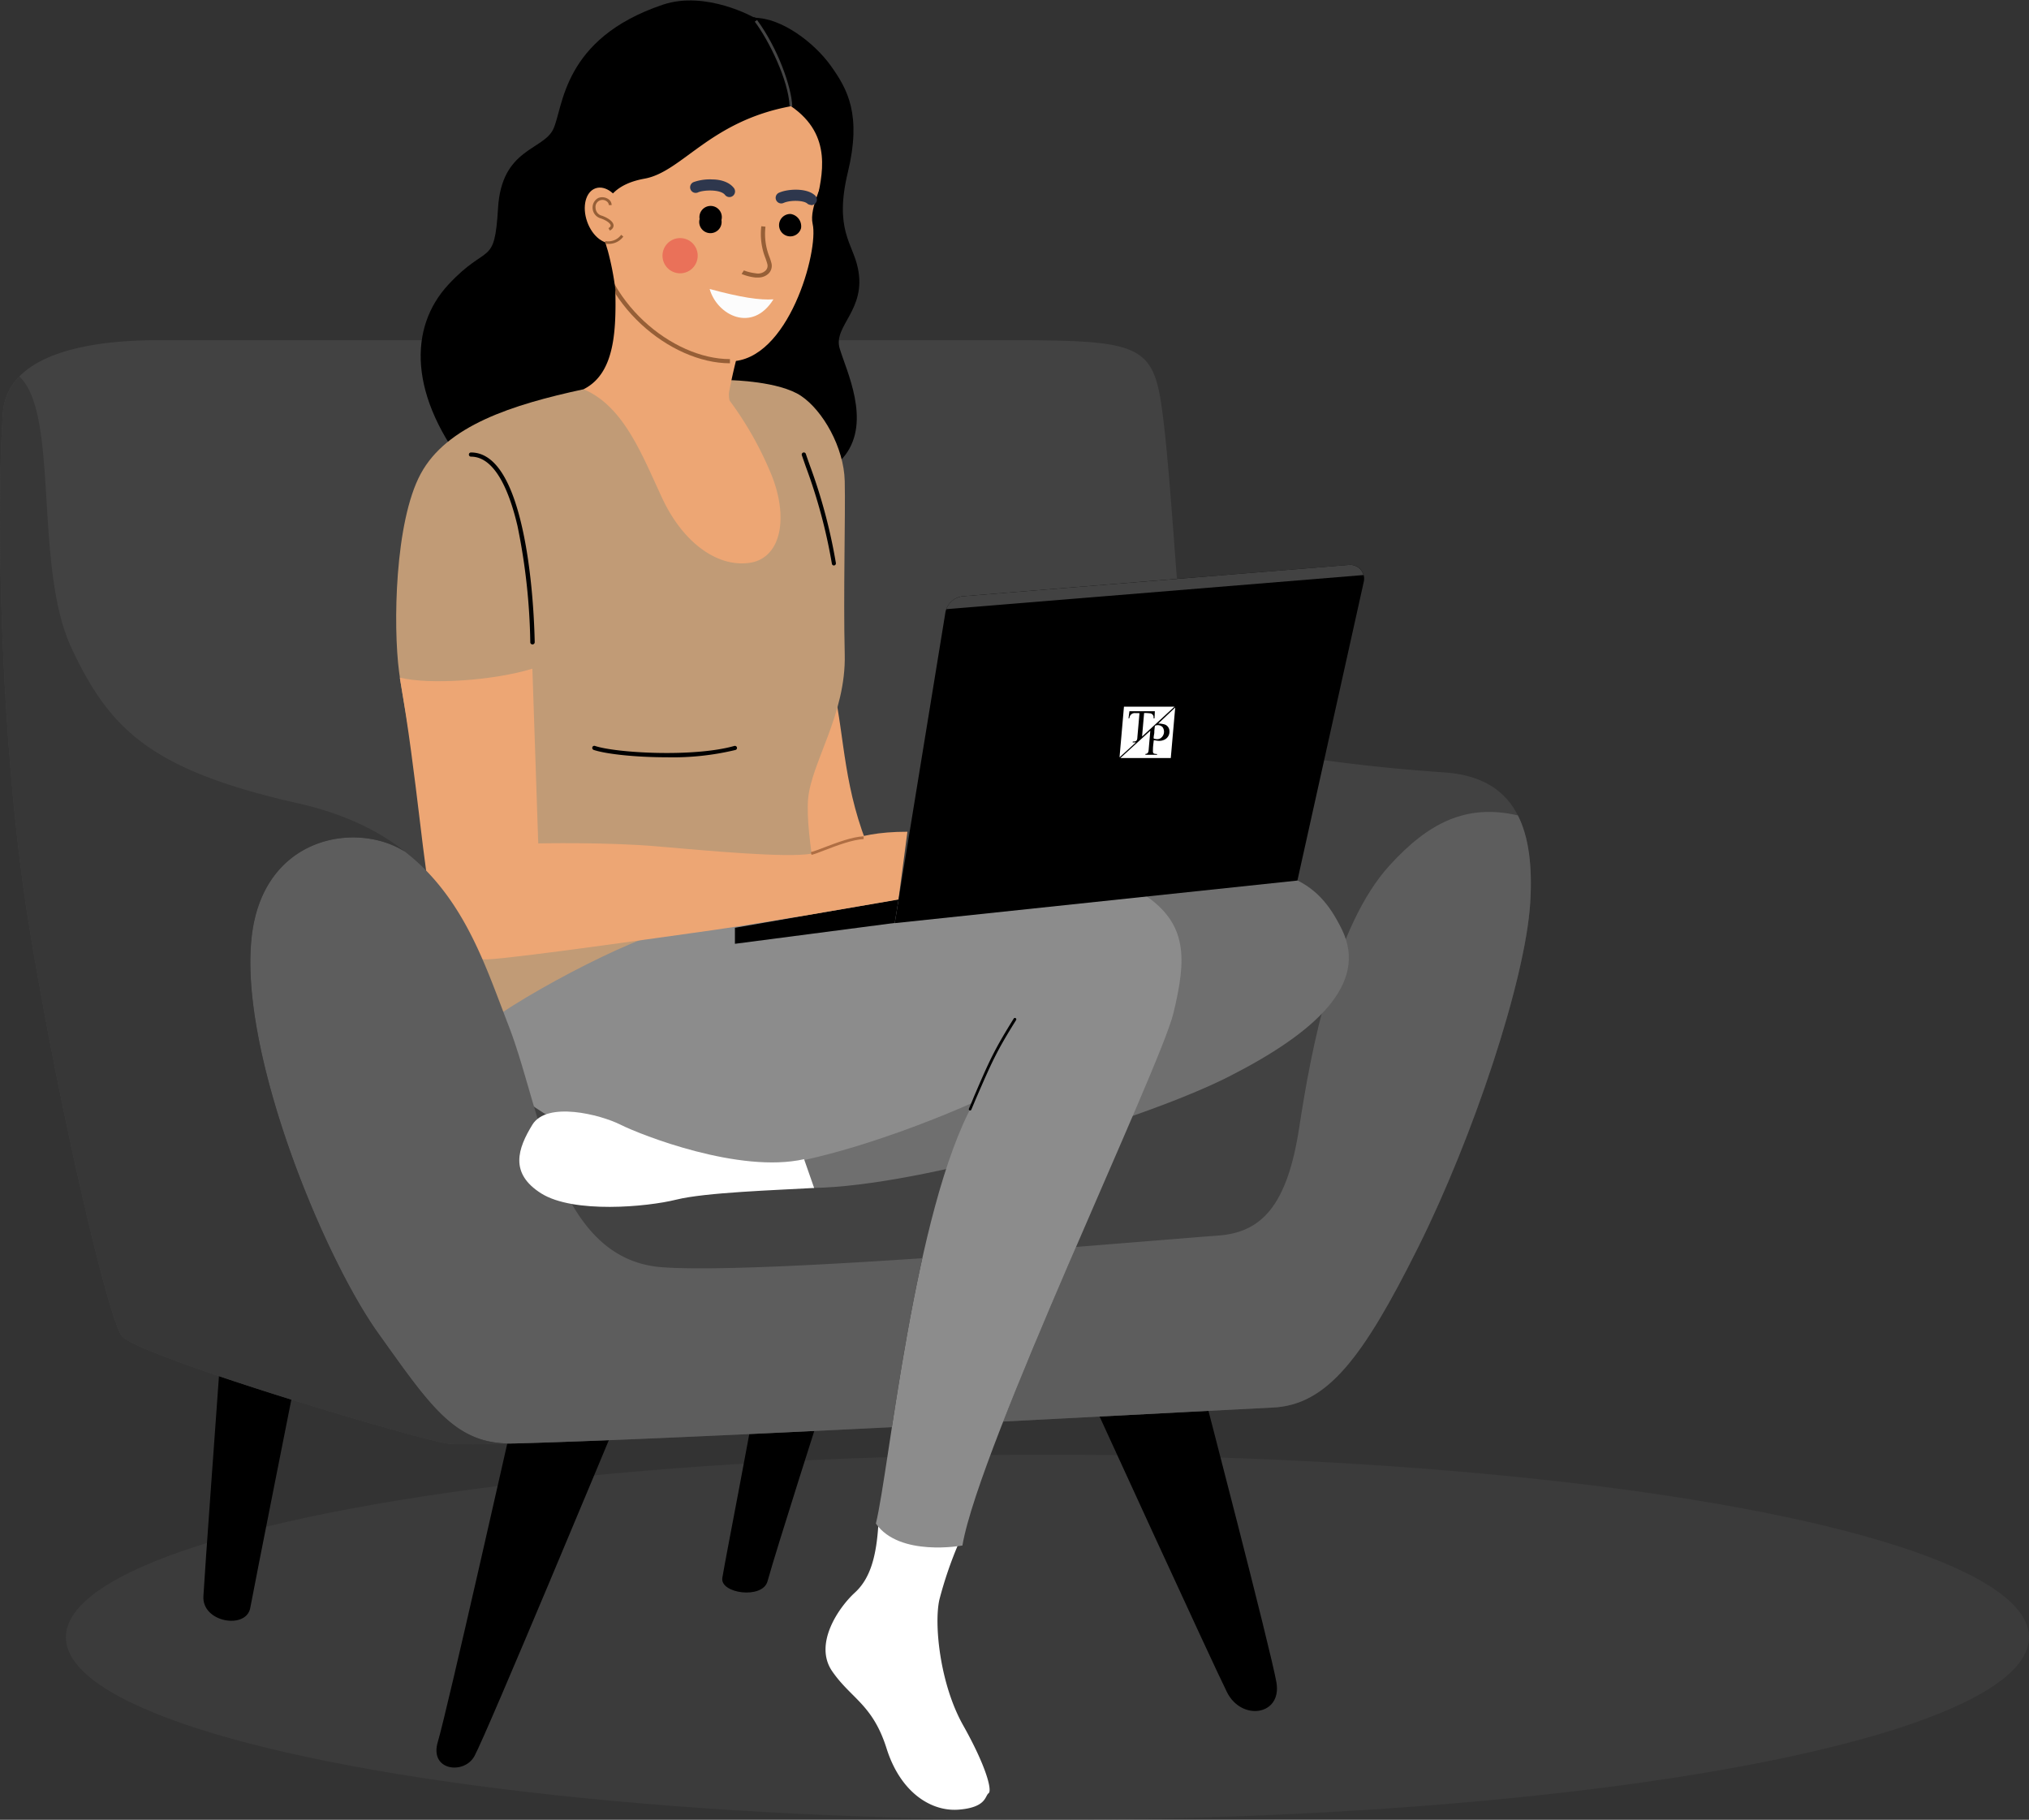 <?xml version="1.0" encoding="UTF-8"?> <svg xmlns="http://www.w3.org/2000/svg" id="Layer_1" data-name="Layer 1" viewBox="0 0 407.8 365.67"><rect x="0" y="0" width="407.8" height="365.67" fill="#333333" stroke="none"/><defs><style>.cls-1,.cls-5{fill:#5d5d5d;}.cls-1{opacity:0.2;}.cls-2{fill:#424242;}.cls-3{fill:#eda674;}.cls-4{fill:#fff;}.cls-6{fill:#6f6f6f;}.cls-7{fill:#8c8c8c;}.cls-8{fill:#c19b76;}.cls-9{fill:#965f37;}.cls-10{fill:#ea7159;}.cls-11{fill:#2e374d;}.cls-12{fill:#fcfcfc;}.cls-13{fill:#af6e43;}.cls-14{fill:#373737;}</style></defs><title>boletinPark Hotel</title><ellipse class="cls-1" cx="210.52" cy="328.99" rx="197.28" ry="36.68"></ellipse><path d="M44.38,271.37c-.87,12.27-3.21,44.12-3.5,49.39s8.62,6.72,9.42,2.33,9.28-47,9.28-47Z"></path><path d="M103.14,284.81S89.77,344.18,88,350s5.29,6.67,7.36,2.87c2.49-4.55,28.2-66.34,28.2-66.34Z"></path><path d="M151.63,282.18c-.91,6-5.42,28.86-6.45,34.85-.55,3.18,8.07,4.38,9.08.72,1.82-6.59,11.11-35.57,11.11-35.57Z"></path><path d="M219.87,282.18s23.81,52,26.74,57.86,11.1,4.68,9.93-2-14.9-59.33-14.9-59.33Z"></path><path class="cls-2" d="M307.55,181.45c-1,15.67-11.51,47.17-22.55,69.24s-18.23,31.67-29.26,32.15-157.87,8.63-166,7.19-62.38-17.75-65.25-21.59-13-47.5-18.72-83S-.78,102.6.58,83.05a11.43,11.43,0,0,1,3.31-7.4c5.8-5.92,18-7.29,27.77-7.29H201.52c25.42,0,29.74.48,31.66,11.52s3.36,41.26,4.8,51.82a22.93,22.93,0,0,0,18.71,19.67c9.11,1.44,19.67,2.88,33.59,3.84,7.48.51,12.19,3.52,14.79,8.64h0C307.31,168.25,308,174.2,307.55,181.45Z"></path><path class="cls-3" d="M167.61,138.55c2.19,9.93,1.91,20.11,7.43,33l-22.63,5.39L151,149Z"></path><path class="cls-4" d="M176.54,306.32c-.38,6.1-1.5,10.76-4.72,13.7s-8.35,10.31-4.56,15.81,8.13,6.63,10.93,15.51,9,12.75,14.55,12.29,5.2-2.75,5.95-3.29-.45-5.37-5.12-13.67-5.87-20.31-4.77-25.22a79.45,79.45,0,0,1,4-11.62Z"></path><path class="cls-5" d="M307.55,181.45c-1,15.67-11.52,47.17-22.55,69.24s-18.23,31.67-29.26,32.15c-4.09.18-26.75,1.41-54.11,2.81,4.21-10.74,9.49-23.17,14.63-35.09,14.14-1.11,25.23-2.06,28.44-2.27,8.74-.58,14-5.86,16.42-21.7s7.1-40.53,18.12-52.64c7.84-8.63,15.47-12.5,25.83-10.1h0C307.31,168.25,308,174.2,307.55,181.45Z"></path><path class="cls-6" d="M241.14,171.51c17.39,3.83,23.28,4.42,28.59,15.32s-5.31,20.64-22.7,29.48-61.6,22.1-83.7,22.4c-5.34-4.88,0-18.57,0-18.57L216,172.69Z"></path><path class="cls-7" d="M94.65,208.05c5.9,14.74,29.77,25.35,49.23,26.83s51.87-13.41,51.87-13.41c-12.09,21.66-17.05,74.06-19.71,84.67,4.72,6.77,17.39,4.42,17.39,4.42,3.41-20,39.75-96,42.4-106.93s2.95-18-5.89-23.87-82.65,5.31-82.65,5.31l-33.48.58Z"></path><path d="M94.63,95.21c-12.69-15.63-12.46-29.44-4.53-38s9.28-3.4,10-15.41,9.06-11.55,11.1-15.85,1.74-18.17,22-25c8.71-2.95,18.49,2.64,18.49,2.64,5.36,0,11.94,4.94,15.3,9.64s6.21,9.81,3.42,21.37,1,14.33,2,19.25c1.81,8.41-5,11.62-3.65,16.16s6.32,14.51,1.13,21.42c-5.39,7.18-20.57,3.87-20.57,3.87Z"></path><path class="cls-8" d="M117.28,78.22c-14.37,3.1-27.51,7.31-32.73,17S79,125.82,80.21,135s8.84,49.22,10.61,53.64,2.07,14.44,3.83,19.45c8-7.07,32.24-19.74,41-21.51s29.71-2.65,29.71-2.65-3.54-15.92-2.95-23.29,7.67-17.09,7.37-29.18.16-28,0-34.78S165.39,82.5,161,79.55s-14-3.15-14-3.15Z"></path><path class="cls-3" d="M123.53,53.76c.32,10,1,20.84-6.25,24.46,8.15,3.4,11.82,13.37,15.87,22S144,114,150.58,113.11s8.12-9.49,4.06-18.68a68.52,68.52,0,0,0-8-13.94,4.65,4.65,0,0,1,0-2.24,107.53,107.53,0,0,1,2.64-10.67Z"></path><path class="cls-3" d="M150.38,5.87c21,.37,17.35,23,16.38,26.65s-4.19,9.13-3.43,12.47c1.26,5.42-4.88,27.62-16.62,27.62s-26.16-11.73-27.13-26.89S122.51,5.38,150.38,5.87Z"></path><path class="cls-9" d="M146.71,73c-11.93,0-26.56-11.92-27.56-27.28l.85-.06c1,14.92,15.15,26.5,26.71,26.5Z"></path><path d="M159,21.34c-16.35,3-21.9,13.2-29.46,14.56-11.38,2.05-8.3,11.5-7.37,14.51a57.15,57.15,0,0,1,1.52,7.83c-.47,7.88-10.5-4-10.5-4l2.49-24.92,15-22.7,21-3.16S157,9.81,159,21.34Z"></path><path d="M164.1,40.71c1.08-5.31,3.44-13.51-5.12-19.37-1.43-5.76-7.34-17.84-7.34-17.84s9.58,2,13.16,8,5.85,5.69,5.54,11.92S164.1,40.71,164.1,40.71Z"></path><path class="cls-3" d="M125.21,42c1.06,3,.31,6-1.68,6.71s-4.46-1.16-5.52-4.17-.31-6,1.68-6.7S124.15,39,125.21,42Z"></path><path class="cls-9" d="M122.57,46.33l-.28-.49c.31-.17.46-.34.44-.52,0-.47-1-1.11-2-1.44a2.24,2.24,0,0,1-1.63-2.11,2.16,2.16,0,0,1,1.17-2,2.19,2.19,0,0,1,2,.24,1.45,1.45,0,0,1,.66,1.2h-.56a1,1,0,0,0-.42-.74,1.4,1.4,0,0,0-2.25,1.29A1.66,1.66,0,0,0,121,43.35c.82.3,2.25,1,2.32,1.93C123.32,45.57,123.21,46,122.57,46.33Z"></path><path d="M145,44.21a2.25,2.25,0,1,1-4.39-.19,2.25,2.25,0,1,1,4.39.19Z"></path><path d="M161,45.85A2.25,2.25,0,1,1,158.92,43,2.5,2.5,0,0,1,161,45.85Z"></path><circle class="cls-10" cx="136.69" cy="51.38" r="3.54"></circle><path class="cls-11" d="M146.61,39.6a1.13,1.13,0,0,1-.89-.43c-.91-1.18-4.4-1-5.43-.51a1.12,1.12,0,0,1-1.49-.57,1.13,1.13,0,0,1,.58-1.49,9.74,9.74,0,0,1,3.83-.54c1.39,0,3.26.4,4.29,1.72a1.13,1.13,0,0,1-.2,1.58A1.11,1.11,0,0,1,146.61,39.6Z"></path><path class="cls-11" d="M163,41.18a1.15,1.15,0,0,1-.75-.28c-.73-.66-3.41-.73-4.77-.12a1.12,1.12,0,1,1-.92-2.05c1.76-.79,5.53-1,7.19.49a1.12,1.12,0,0,1-.75,2Z"></path><path class="cls-9" d="M152.3,55.76a4.36,4.36,0,0,1-.51,0,9.92,9.92,0,0,1-2.74-.71l.46-.71a9.84,9.84,0,0,0,2.4.58,2.19,2.19,0,0,0,2-.59,1.33,1.33,0,0,0,.3-1.31c-.08-.32-.2-.67-.34-1.08a13.23,13.23,0,0,1-.86-6.48l.84.09a12.52,12.52,0,0,0,.81,6.11,11.63,11.63,0,0,1,.37,1.15,2.2,2.2,0,0,1-.49,2.09A2.93,2.93,0,0,1,152.3,55.76Z"></path><path class="cls-12" d="M142.63,58.07c1.5,5.3,8.57,8.91,12.82,2.08C152.73,60.34,148.89,59.77,142.63,58.07Z"></path><polygon points="147.71 189.65 179.83 185.46 180.61 180.71 147.71 186.43 147.71 189.65"></polygon><path class="cls-3" d="M107,134.37c-7.66,2.36-20.59,3.28-26.65,1.79,3.54,20.23,4.84,39.77,6.61,46s5.31,10.9,11.2,10.61,36.53-4.66,45.34-5.9c9.78-1.37,37.08-6.12,37.08-6.12l1.8-13.62c-11.89,0-14.47,3.55-19.37,4.42s-20.64-.59-30.95-1.48-23.88-.59-23.88-.59Z"></path><path d="M107,129.49a.43.43,0,0,1-.42-.42A124.76,124.76,0,0,0,104,105.65c-1.49-6.34-4.31-13.89-9.34-13.89a.42.42,0,0,1,0-.84c4.48,0,7.9,4.89,10.16,14.54,2.22,9.42,2.59,20.44,2.65,23.6a.44.44,0,0,1-.42.43Z"></path><path d="M134,152.17c-6.25,0-12.21-.65-14.68-1.48a.44.44,0,0,1-.27-.54.42.42,0,0,1,.54-.26c4.24,1.42,19.88,2.31,28,0a.43.43,0,0,1,.52.29.41.41,0,0,1-.29.52A54,54,0,0,1,134,152.17Z"></path><path d="M167.61,113.63a.41.41,0,0,1-.41-.34,108,108,0,0,0-5.2-19.4c-.27-.76-.54-1.56-.84-2.41a.42.42,0,0,1,.8-.28c.29.86.57,1.65.84,2.41A109,109,0,0,1,168,113.13a.42.42,0,0,1-.34.49Z"></path><path d="M195,223.14a.2.2,0,0,1-.11,0,.28.28,0,0,1-.15-.37c.37-.85.71-1.65,1-2.38,3.06-7.13,4-9.28,8-15.71a.28.28,0,0,1,.48.3c-4,6.39-4.91,8.53-8,15.63-.31.74-.65,1.53-1,2.38A.28.28,0,0,1,195,223.14Z"></path><path d="M274.09,116.94l-13.33,60-80.93,8.56L190,123.14a3.74,3.74,0,0,1,.19-.73,4,4,0,0,1,3.42-2.6l77.51-6.29a2.8,2.8,0,0,1,2.94,2A2.71,2.71,0,0,1,274.09,116.94Z"></path><path class="cls-9" d="M122.09,49h-.44l0-.56a3.24,3.24,0,0,0,3.2-1.26l.43.36A3.63,3.63,0,0,1,122.09,49Z"></path><path class="cls-13" d="M163.11,171.78l-.14-.55c.63-.16,1.59-.53,2.7-.95,2.49-.95,5.59-2.13,7.91-2.23l0,.56c-2.23.1-5.42,1.31-7.74,2.2C164.74,171.24,163.77,171.61,163.11,171.78Z"></path><path class="cls-2" d="M158.7,21.35c-.21-5.23-4.18-13.25-7-17l.46-.33c4.16,5.65,6.91,13.4,7.08,17.34Z"></path><path class="cls-2" d="M274.05,115.55l-83.87,6.86a4,4,0,0,1,3.42-2.6l77.51-6.29A2.8,2.8,0,0,1,274.05,115.55Z"></path><path class="cls-5" d="M185.37,252.83c-2.6,11.69-4.57,24-6.11,33.95-28.92,1.44-58.86,2.82-75.85,3.27h-.28c-11.5.25-16.46-7.12-27.18-22.2S48.18,212,50.52,188.66c2.07-20.7,21.13-23.75,30.92-17.48A43.17,43.17,0,0,1,84.71,174h0c8.12,7.86,12.08,17.83,15.68,27.3.61,1.59,1.2,3.17,1.8,4.72,1.86,4.76,3.4,10.48,5.12,16.3,4.53,15.3,10.26,31.28,25.9,32.33C142.8,255.34,164,254.27,185.37,252.83Z"></path><path class="cls-4" d="M163.63,238.71c-7.5.44-21.82.88-27.71,2.35s-20.63,2.82-27.12-1.24S104.09,230.75,107,226s13.62-2.06,17.72,0,23.92,9.86,36.89,6.93Z"></path><path class="cls-14" d="M103.14,290.06c-7.27.19-12.12.21-13.42,0-8.16-1.43-62.38-17.75-65.25-21.59s-13-47.5-18.72-83S-.78,102.6.58,83.05a11.43,11.43,0,0,1,3.31-7.4c8.1,7.59,2.82,38.3,10.5,54.61S30.23,154.73,60,161.44c9.21,2.09,16.12,5.5,21.47,9.74-9.79-6.27-28.85-3.22-30.92,17.49C48.18,212,65.13,252.66,76,267.86S91.63,290.31,103.14,290.06Z"></path><path class="cls-4" d="M229.54,148l.41-4.73a9,9,0,0,1,1.28.08.79.79,0,0,1,.62.87c0,.12,0,.17.19.12l.07-1.43H227l-.19,1.43c.12,0,.17,0,.2-.11a1.06,1.06,0,0,1,1.14-.94H229l0,.21c-.13,1.57-.27,3.13-.41,4.7a.28.28,0,0,1,0,.09c-.06.54-.23.7-.77.71-.11,0-.2,0-.16.18h.63l-3.28,3L225.9,142h10.15Z"></path><path class="cls-4" d="M236.2,142.17l-.89,10.15H225.18l6-5.47v0l0,.17c-.1,1.2-.21,2.39-.31,3.59a2.32,2.32,0,0,1-.06.38.56.56,0,0,1-.47.49c-.14,0-.14,0-.13.19h2.34l0-.15a3.46,3.46,0,0,1-.49-.06.38.38,0,0,1-.33-.38,4.51,4.51,0,0,1,0-.52c0-.59.1-1.19.16-1.81.27,0,.52.08.78.1a2.38,2.38,0,0,0,1.55-.32,1.76,1.76,0,0,0,.82-1.65,1.43,1.43,0,0,0-1-1.32,6.27,6.27,0,0,0-1-.17h-.24Z"></path><path class="cls-4" d="M232,147.12c0-.38.06-.75.1-1.13,0-.07.08-.18.13-.19a1.34,1.34,0,0,1,1.43.31,1.59,1.59,0,0,1-.45,2.26,1.41,1.41,0,0,1-1,.12c-.37-.06-.37-.07-.33-.45S232,147.43,232,147.12Z"></path></svg> 